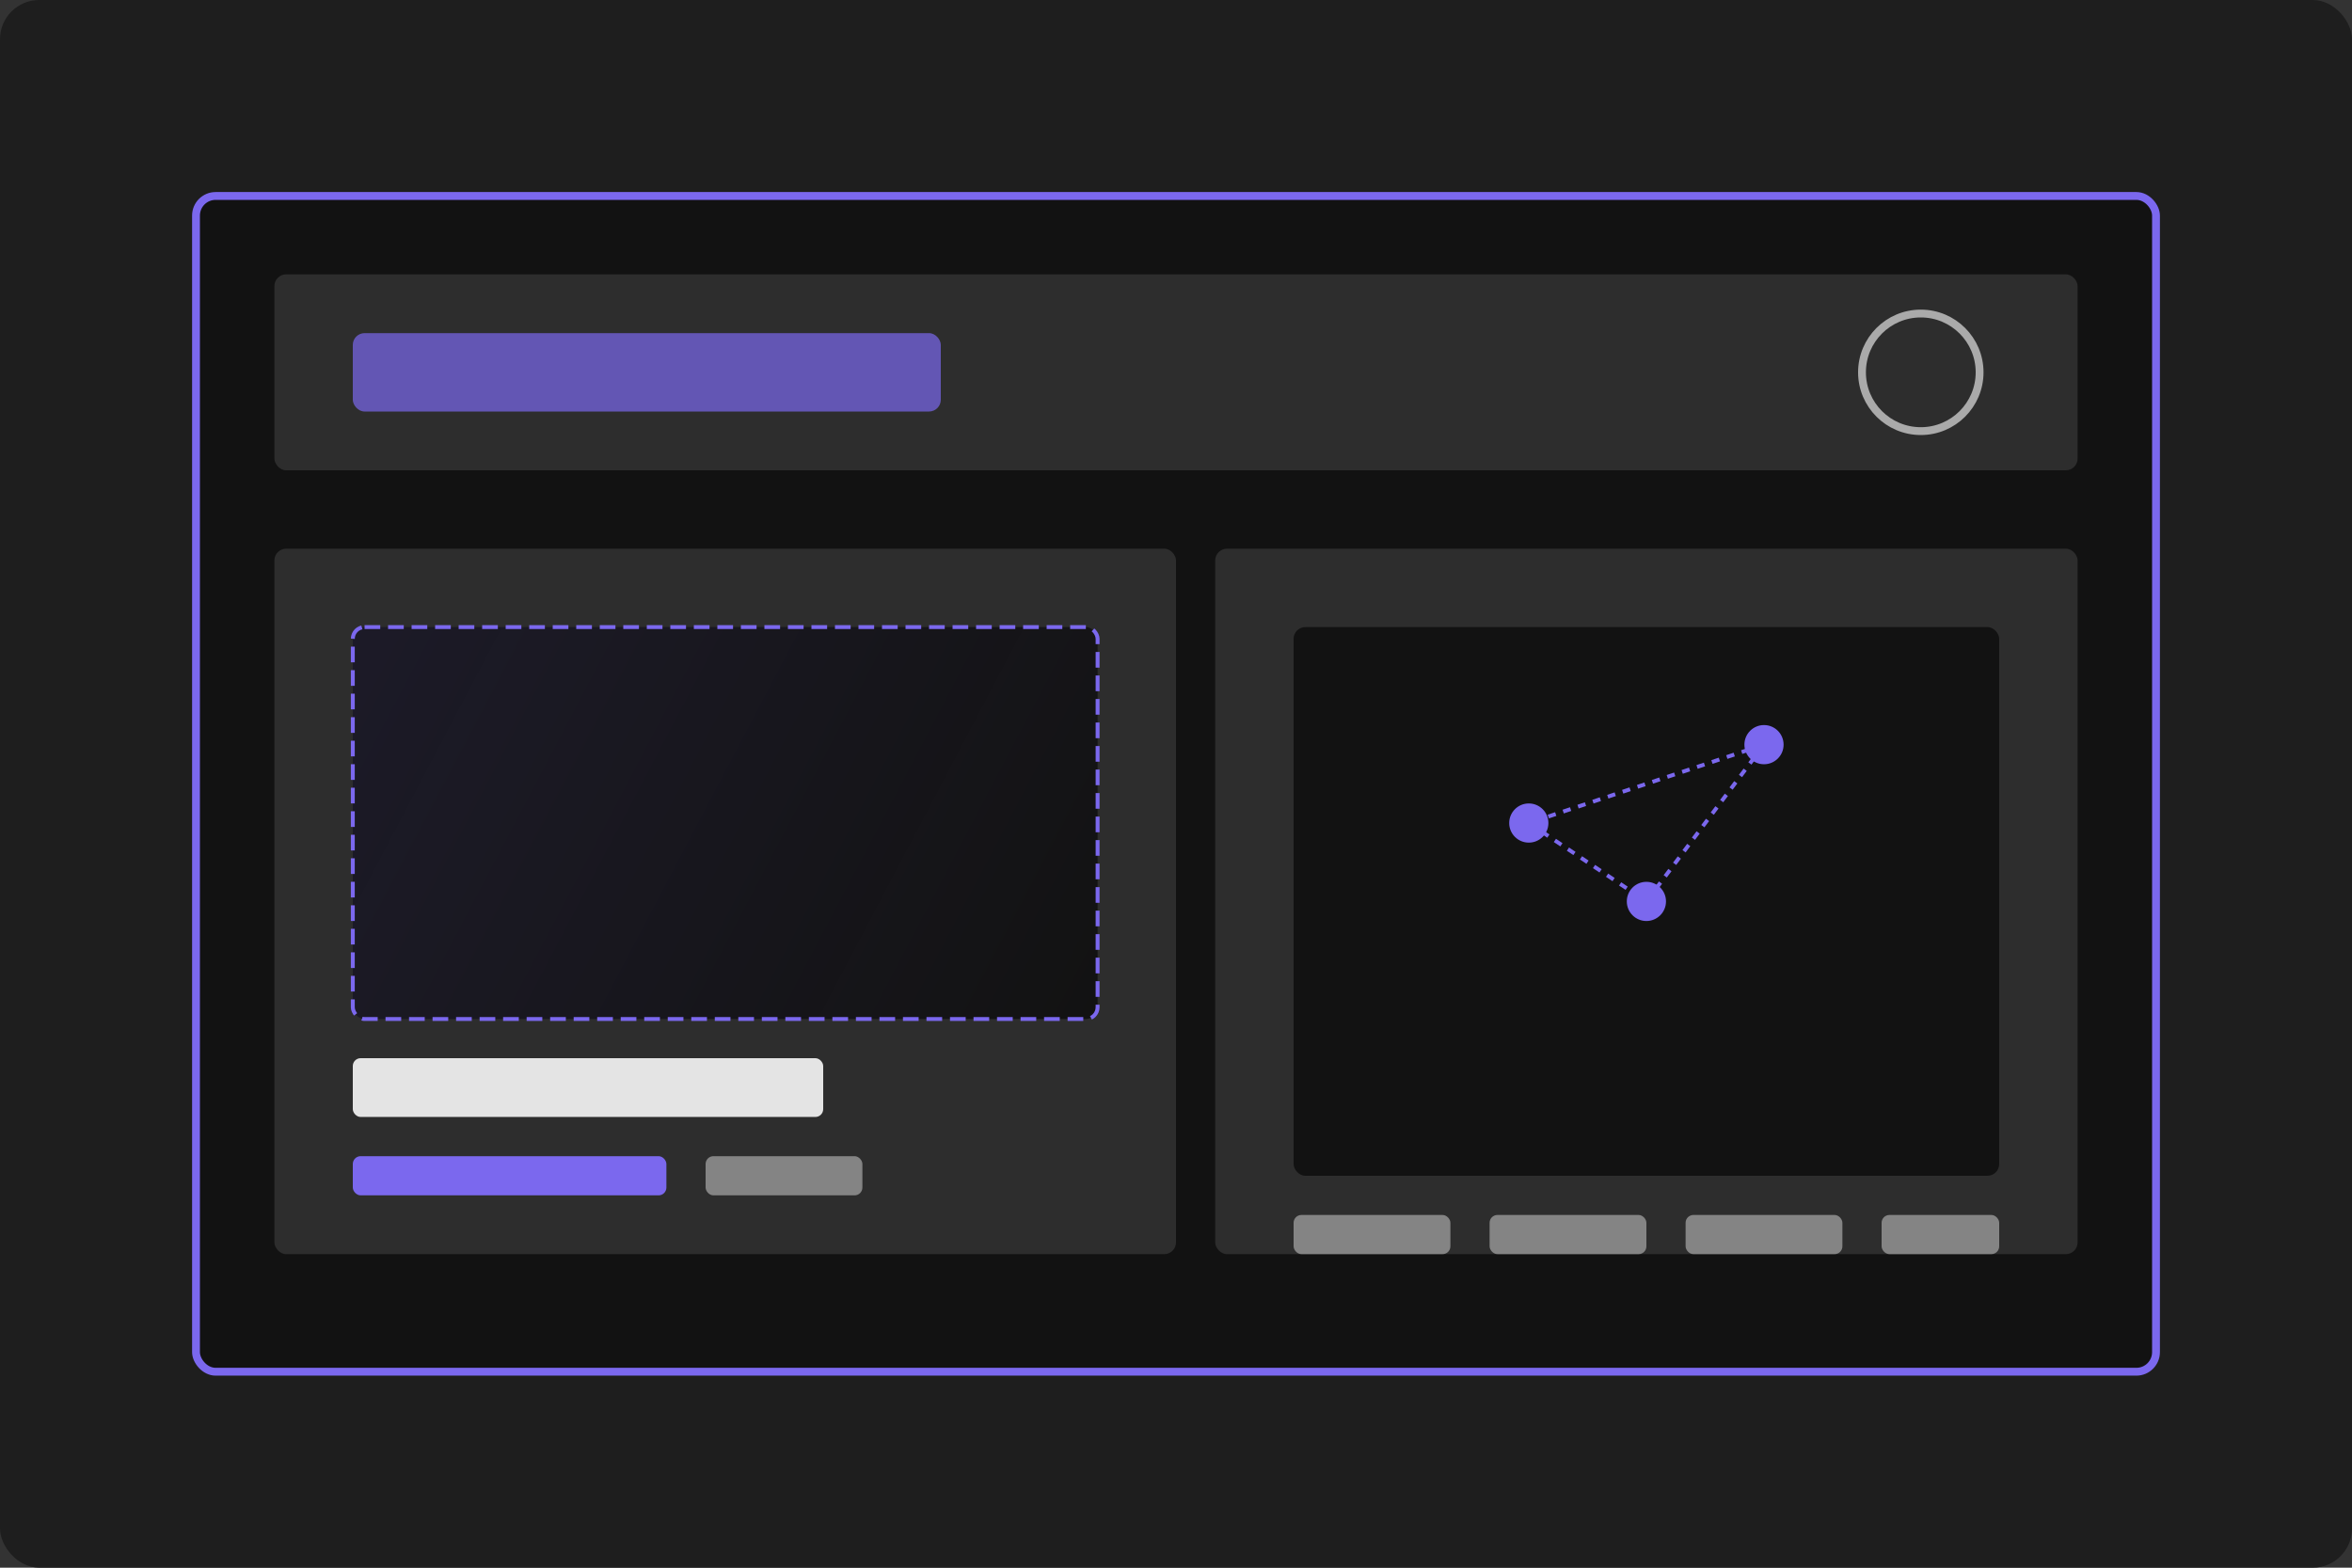 <svg width="600" height="400" viewBox="0 0 600 400" fill="none" xmlns="http://www.w3.org/2000/svg">
  <rect x="0" y="0" width="600" height="400" fill="#333333" stroke="none"/>
  <!-- Background -->
  <rect width="600" height="400" rx="10" fill="#1E1E1E"/>
  
  <!-- Real Estate CMS mockup -->
  <rect x="50" y="50" width="500" height="300" rx="5" fill="#121212" stroke="#7B68EE" stroke-width="2"/>
  
  <!-- Admin panel header -->
  <rect x="70" y="70" width="460" height="50" rx="3" fill="#2D2D2D"/>
  <rect x="90" y="85" width="150" height="20" rx="3" fill="#7B68EE" fill-opacity="0.7"/>
  <circle cx="490" cy="95" r="15" fill="#2D2D2D" stroke="#AAAAAA" stroke-width="2"/>
  
  <!-- Property listing grid -->
  <rect x="70" y="140" width="230" height="180" rx="3" fill="#2D2D2D"/>
  <rect x="310" y="140" width="220" height="180" rx="3" fill="#2D2D2D"/>
  
  <!-- Property image -->
  <rect x="90" y="160" width="190" height="100" rx="3" fill="#121212"/>
  
  <!-- Property details -->
  <rect x="90" y="270" width="120" height="15" rx="2" fill="#F8F8F8" fill-opacity="0.9"/>
  <rect x="90" y="295" width="80" height="10" rx="2" fill="#7B68EE"/>
  <rect x="180" y="295" width="40" height="10" rx="2" fill="#AAAAAA" fill-opacity="0.7"/>
  
  <!-- Property map -->
  <rect x="330" y="160" width="180" height="140" rx="3" fill="#121212"/>
  <circle cx="390" cy="210" r="5" fill="#7B68EE"/>
  <circle cx="420" cy="230" r="5" fill="#7B68EE"/>
  <circle cx="450" cy="190" r="5" fill="#7B68EE"/>
  
  <!-- Map lines -->
  <line x1="390" y1="210" x2="420" y2="230" stroke="#7B68EE" stroke-width="1" stroke-dasharray="2 2"/>
  <line x1="420" y1="230" x2="450" y2="190" stroke="#7B68EE" stroke-width="1" stroke-dasharray="2 2"/>
  <line x1="450" y1="190" x2="390" y2="210" stroke="#7B68EE" stroke-width="1" stroke-dasharray="2 2"/>
  
  <!-- Property filters -->
  <rect x="330" y="310" width="40" height="10" rx="2" fill="#AAAAAA" fill-opacity="0.7"/>
  <rect x="380" y="310" width="40" height="10" rx="2" fill="#AAAAAA" fill-opacity="0.7"/>
  <rect x="430" y="310" width="40" height="10" rx="2" fill="#AAAAAA" fill-opacity="0.7"/>
  <rect x="480" y="310" width="30" height="10" rx="2" fill="#AAAAAA" fill-opacity="0.7"/>
  
  <!-- Decorative elements -->
  <rect x="90" y="160" width="190" height="100" rx="3" fill="url(#paint0_linear)" fill-opacity="0.1" stroke="#7B68EE" stroke-width="1" stroke-dasharray="4 2"/>
  
  <defs>
    <!-- Linear gradient -->
    <linearGradient id="paint0_linear" x1="90" y1="160" x2="280" y2="260" gradientUnits="userSpaceOnUse">
      <stop stop-color="#7B68EE"/>
      <stop offset="1" stop-color="#7B68EE" stop-opacity="0"/>
    </linearGradient>
  </defs>
</svg>